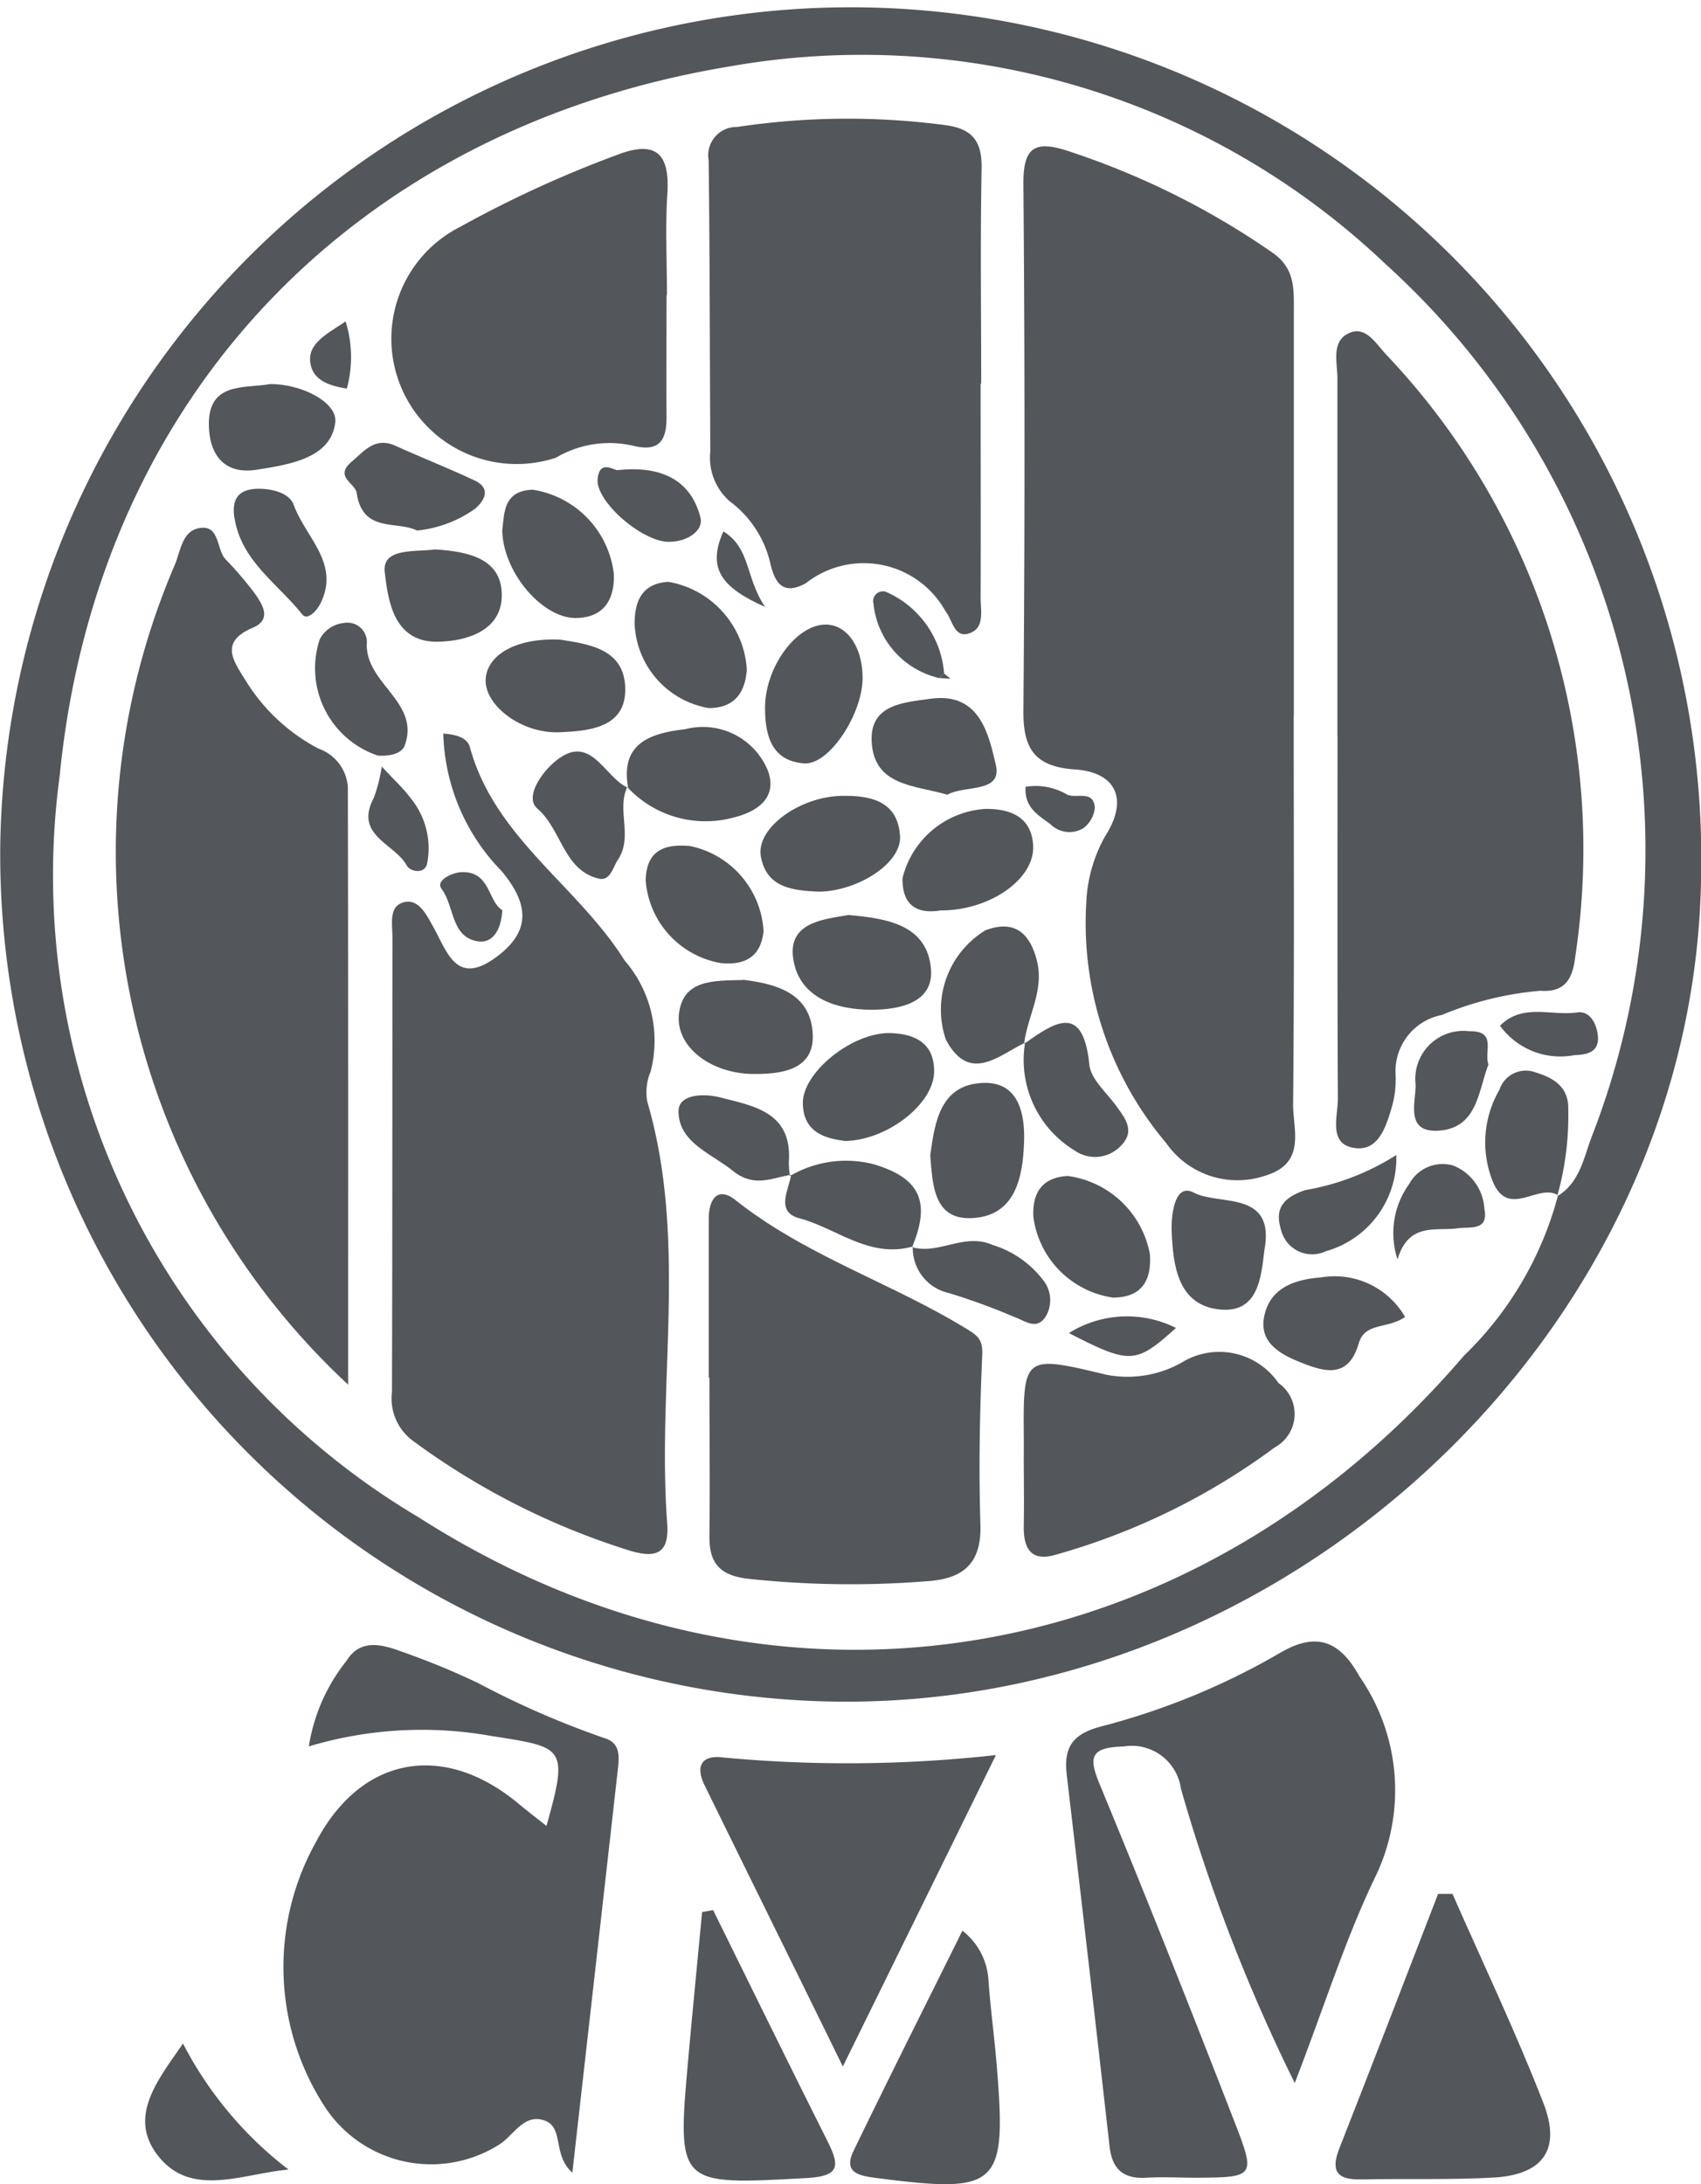 <svg xmlns="http://www.w3.org/2000/svg" width="37.203" height="47.772" viewBox="0 0 37.203 47.772">
  <g id="Grupo_6819" data-name="Grupo 6819" transform="translate(-2883.734 -424.534)">
    <path id="Trazado_10703" data-name="Trazado 10703" d="M2883.74,443a18.6,18.6,0,1,1,37.2.592c-.065,10.022-9.067,18.444-19.2,18.154A18.535,18.535,0,0,1,2883.74,443m34.051,7.7c.5-.3.579-.846.76-1.315a17.294,17.294,0,0,0-4.509-19.071,16.619,16.619,0,0,0-14.373-4.323c-8.2,1.366-13.815,7.247-14.63,15.514a16.323,16.323,0,0,0,7.853,16.217c7.736,4.944,16.9,3.424,22.86-3.536a7.562,7.562,0,0,0,2.056-3.5Z" fill="#53565a"/>
    <path id="Trazado_10704" data-name="Trazado 10704" d="M2895.686,464.471c.49-1.746.388-1.717-1.226-1.971a8.617,8.617,0,0,0-3.971.231,3.973,3.973,0,0,1,.822-1.869c.282-.459.716-.387,1.184-.212a16.8,16.8,0,0,1,1.692.694,19.392,19.392,0,0,0,2.792,1.215c.363.119.289.478.257.771-.322,2.868-.647,5.736-.984,8.725-.435-.386-.183-.978-.593-1.135-.471-.181-.693.337-1.026.532a2.779,2.779,0,0,1-3.824-.884,5.611,5.611,0,0,1-.163-5.748c1-1.9,2.818-2.192,4.448-.82.164.137.335.267.592.471" fill="#53565a"/>
    <path id="Trazado_10705" data-name="Trazado 10705" d="M2912.049,470.088a38.174,38.174,0,0,1-2.487-6.433,1.086,1.086,0,0,0-1.258-.921c-.759.018-.757.261-.5.871,1.01,2.443,1.984,4.9,2.939,7.361.457,1.176.425,1.19-.826,1.2-.371,0-.746-.023-1.117,0-.511.029-.747-.2-.8-.7q-.457-4.049-.933-8.094c-.074-.623.116-.915.774-1.083a15.507,15.507,0,0,0,3.909-1.614c.785-.454,1.293-.246,1.722.534a4.357,4.357,0,0,1,.369,4.319c-.664,1.364-1.12,2.829-1.786,4.559" fill="#53565a"/>
    <path id="Trazado_10706" data-name="Trazado 10706" d="M2902.168,469.733c-1.1-2.245-2.068-4.2-3.025-6.154-.205-.418-.062-.667.407-.605a29.349,29.349,0,0,0,5.966-.053c-1.129,2.3-2.168,4.412-3.348,6.812" fill="#53565a"/>
    <path id="Trazado_10707" data-name="Trazado 10707" d="M2915.5,465.954c.669,1.522,1.387,3.026,1.988,4.573.4,1.025-.008,1.577-1.1,1.636-.963.051-1.931.02-2.9.039-.52.009-.652-.191-.461-.678.729-1.852,1.442-3.711,2.16-5.567.1,0,.206,0,.308,0" fill="#53565a"/>
    <path id="Trazado_10708" data-name="Trazado 10708" d="M2899.331,466.312c.835,1.692,1.664,3.386,2.51,5.072.268.533.245.749-.457.788-2.847.156-2.847.18-2.594-2.642.095-1.058.2-2.116.3-3.175l.241-.043" fill="#53565a"/>
    <path id="Trazado_10709" data-name="Trazado 10709" d="M2904.783,466.763a1.472,1.472,0,0,1,.568,1.054c.043.629.13,1.255.182,1.883.22,2.669.052,2.819-2.648,2.469-.388-.051-.709-.124-.481-.594.769-1.59,1.564-3.169,2.379-4.812" fill="#53565a"/>
    <path id="Trazado_10710" data-name="Trazado 10710" d="M2887.736,469.23a8.236,8.236,0,0,0,2.308,2.757c-1.028.093-2.154.638-2.881-.338-.631-.849.049-1.651.573-2.419" fill="#53565a"/>
    <path id="Trazado_10711" data-name="Trazado 10711" d="M2912.029,440.178c0,2.834.015,5.668-.013,8.5-.006.568.3,1.3-.617,1.573a1.9,1.9,0,0,1-2.163-.721,7.442,7.442,0,0,1-1.744-5.242,3.229,3.229,0,0,1,.413-1.464c.518-.807.242-1.4-.664-1.461-.867-.06-1.131-.443-1.124-1.28q.048-5.76,0-11.521c-.005-.771.217-.973.961-.73a17.22,17.22,0,0,1,4.485,2.227c.5.347.469.8.469,1.279q0,4.419,0,8.838Z" fill="#53565a"/>
    <path id="Trazado_10712" data-name="Trazado 10712" d="M2893.43,440.579c.343.023.533.119.582.3.54,1.979,2.36,3.029,3.384,4.664a2.678,2.678,0,0,1,.568,2.427,1.179,1.179,0,0,0-.075.652c.893,3.043.21,6.156.437,9.227.046.629-.2.782-.8.606a15.985,15.985,0,0,1-4.762-2.408,1.15,1.15,0,0,1-.457-1.07c.01-3.315.007-6.631.01-9.946,0-.291-.09-.689.267-.767.318-.068.484.292.63.55.3.538.5,1.292,1.361.663.781-.569.729-1.165.135-1.885a4.47,4.47,0,0,1-1.281-3.014" fill="#53565a"/>
    <path id="Trazado_10713" data-name="Trazado 10713" d="M2912.985,440.633c0-2.607,0-5.214,0-7.82,0-.354-.147-.825.27-1,.36-.15.579.248.8.48a15.711,15.711,0,0,1,4.131,13.17c-.051.442-.2.786-.761.741a7.129,7.129,0,0,0-2.154.529,1.254,1.254,0,0,0-1.014,1.306,2.2,2.2,0,0,1-.069.664c-.126.428-.28.994-.793.944-.624-.062-.4-.682-.4-1.083-.014-2.644-.008-5.287-.008-7.932Z" fill="#53565a"/>
    <path id="Trazado_10714" data-name="Trazado 10714" d="M2891.353,454.824a15.908,15.908,0,0,1-3.8-17.926c.129-.3.16-.738.524-.81.47-.094.382.451.587.675a7.729,7.729,0,0,1,.651.763c.164.239.369.559-.054.739-.723.308-.433.71-.161,1.143a4.107,4.107,0,0,0,1.6,1.5.96.96,0,0,1,.642.841c.009,4.264.006,8.528.006,13.074" fill="#53565a"/>
    <path id="Trazado_10715" data-name="Trazado 10715" d="M2905.182,432.926c0,1.563.005,3.126,0,4.69,0,.281.095.668-.261.774-.319.1-.356-.3-.505-.483a2.046,2.046,0,0,0-3.051-.621c-.543.306-.691-.065-.779-.411a2.341,2.341,0,0,0-.885-1.371,1.263,1.263,0,0,1-.431-1.1c-.013-2.121-.01-4.243-.037-6.365a.619.619,0,0,1,.624-.728,16.238,16.238,0,0,1,4.56-.039c.607.081.8.375.786.966-.03,1.562-.009,3.126-.009,4.69Z" fill="#53565a"/>
    <path id="Trazado_10716" data-name="Trazado 10716" d="M2899.235,454.665q0-1.734,0-3.467c0-.422.185-.734.591-.411,1.512,1.2,3.361,1.79,4.99,2.777.3.182.419.251.4.619-.053,1.229-.078,2.461-.039,3.689.028.877-.391,1.2-1.19,1.248a20.96,20.96,0,0,1-3.9-.056c-.614-.074-.844-.345-.837-.933.014-1.155,0-2.31,0-3.466Z" fill="#53565a"/>
    <path id="Trazado_10717" data-name="Trazado 10717" d="M2898.312,430.994c0,.891-.005,1.783,0,2.674,0,.521-.178.757-.745.612a2.3,2.3,0,0,0-1.673.265,2.741,2.741,0,0,1-2.1-5.047,24.841,24.841,0,0,1,3.436-1.576c.844-.326,1.156-.035,1.1.844-.047.74-.009,1.485-.009,2.228Z" fill="#53565a"/>
    <path id="Trazado_10718" data-name="Trazado 10718" d="M2906.126,456.346c0-.111,0-.222,0-.334-.016-1.832-.014-1.848,1.8-1.411a2.408,2.408,0,0,0,1.712-.3,1.569,1.569,0,0,1,2.057.482.828.828,0,0,1-.077,1.406,14.718,14.718,0,0,1-4.766,2.342c-.555.175-.737-.11-.727-.623s0-1.038,0-1.558Z" fill="#53565a"/>
    <path id="Trazado_10719" data-name="Trazado 10719" d="M2902.219,449.49c-.417-.055-.9-.169-.926-.8-.032-.689,1.088-1.592,1.929-1.56.535.02.954.227.942.855-.012.687-1.011,1.486-1.945,1.505" fill="#53565a"/>
    <path id="Trazado_10720" data-name="Trazado 10720" d="M2897.614,438.175c0-.5.164-.881.74-.915a2.075,2.075,0,0,1,1.714,1.92c-.035.489-.26.843-.835.841a1.952,1.952,0,0,1-1.619-1.846" fill="#53565a"/>
    <path id="Trazado_10721" data-name="Trazado 10721" d="M2894.719,436.129c.05-.373.018-.859.664-.884a2.111,2.111,0,0,1,1.777,1.847c.017.552-.215.947-.821.959-.741.014-1.606-1-1.62-1.922" fill="#53565a"/>
    <path id="Trazado_10722" data-name="Trazado 10722" d="M2895.98,438.523c.614.1,1.44.191,1.429,1.11-.009.824-.807.889-1.428.917-.866.039-1.692-.623-1.622-1.2.063-.52.7-.868,1.621-.826" fill="#53565a"/>
    <path id="Trazado_10723" data-name="Trazado 10723" d="M2906.335,451.149c-.025-.527.19-.861.749-.894a2.11,2.11,0,0,1,1.8,1.714c.039.581-.186.944-.808.946a2.053,2.053,0,0,1-1.741-1.766" fill="#53565a"/>
    <path id="Trazado_10724" data-name="Trazado 10724" d="M2902.279,444.546c.854.074,1.728.213,1.816,1.173.068.758-.705.9-1.3.9-.776,0-1.583-.26-1.712-1.113-.118-.789.637-.862,1.192-.956" fill="#53565a"/>
    <path id="Trazado_10725" data-name="Trazado 10725" d="M2906.156,447.339c-.591.284-1.216.9-1.734-.064a2.033,2.033,0,0,1,.862-2.392c.628-.239.973.049,1.128.662.167.651-.206,1.211-.28,1.821Z" fill="#53565a"/>
    <path id="Trazado_10726" data-name="Trazado 10726" d="M2904.327,444.443c-.564.1-.862-.133-.854-.7a1.992,1.992,0,0,1,1.828-1.517c.52,0,.982.166,1.028.778.059.743-.928,1.437-2,1.443" fill="#53565a"/>
    <path id="Trazado_10727" data-name="Trazado 10727" d="M2901.649,444.037c-.57-.026-1.156-.078-1.276-.78-.1-.616.85-1.3,1.774-1.316.638-.011,1.226.118,1.272.883.036.589-.92,1.2-1.77,1.213" fill="#53565a"/>
    <path id="Trazado_10728" data-name="Trazado 10728" d="M2897.474,441.769c-.192-1.011.547-1.205,1.243-1.285a1.536,1.536,0,0,1,1.819.925c.2.583-.25.882-.758,1.006a2.334,2.334,0,0,1-2.326-.667Z" fill="#53565a"/>
    <path id="Trazado_10729" data-name="Trazado 10729" d="M2902.6,439.362c0,.785-.725,1.9-1.271,1.869-.724-.048-.861-.616-.863-1.21,0-.91.7-1.844,1.344-1.826.461.014.79.5.79,1.167" fill="#53565a"/>
    <path id="Trazado_10730" data-name="Trazado 10730" d="M2904.08,449.8c.1-.733.222-1.557,1.175-1.581.77-.019.9.7.876,1.3-.026.756-.185,1.6-1.115,1.656-.856.058-.886-.709-.936-1.375" fill="#53565a"/>
    <path id="Trazado_10731" data-name="Trazado 10731" d="M2899.507,445.6a1.985,1.985,0,0,1-1.651-1.811c.014-.661.417-.8.967-.751a2.019,2.019,0,0,1,1.611,1.861c-.058.558-.4.751-.927.7" fill="#53565a"/>
    <path id="Trazado_10732" data-name="Trazado 10732" d="M2899.99,445.964c.678.085,1.483.271,1.52,1.2.03.775-.686.866-1.308.86-.943-.012-1.712-.612-1.616-1.335s.739-.707,1.4-.72" fill="#53565a"/>
    <path id="Trazado_10733" data-name="Trazado 10733" d="M2904.453,441.916c-.7-.209-1.614-.18-1.655-1.176-.032-.8.7-.842,1.291-.923,1.087-.152,1.273.809,1.424,1.441s-.677.441-1.06.658" fill="#53565a"/>
    <path id="Trazado_10734" data-name="Trazado 10734" d="M2914.465,453.339c-.389.27-.877.11-1.013.576-.234.8-.771.62-1.314.4-.434-.176-.851-.433-.76-.958.114-.653.665-.838,1.252-.884a1.779,1.779,0,0,1,1.835.866" fill="#53565a"/>
    <path id="Trazado_10735" data-name="Trazado 10735" d="M2893.247,436.551c.733.045,1.487.2,1.461,1.041-.024.739-.775.973-1.417.978-.962.006-1.07-.929-1.142-1.519-.067-.547.68-.439,1.1-.5" fill="#53565a"/>
    <path id="Trazado_10736" data-name="Trazado 10736" d="M2906.132,447.366c.671-.476,1.289-.9,1.427.452.032.319.375.611.589.906.2.277.419.549.1.872a.776.776,0,0,1-1.013.1,2.316,2.316,0,0,1-1.081-2.357Z" fill="#53565a"/>
    <path id="Trazado_10737" data-name="Trazado 10737" d="M2901.014,450.254a2.419,2.419,0,0,1,1.827-.256c1.009.3,1.258.817.841,1.814l.015-.015c-.943.271-1.663-.4-2.484-.618-.517-.141-.235-.606-.175-.949Z" fill="#53565a"/>
    <path id="Trazado_10738" data-name="Trazado 10738" d="M2911.388,451.876c-.073.6-.132,1.379-.971,1.3-.927-.091-1.025-.967-1.057-1.7-.015-.316.049-1.089.486-.856.548.292,1.787-.069,1.542,1.258" fill="#53565a"/>
    <path id="Trazado_10739" data-name="Trazado 10739" d="M2917.809,450.676c-.438-.272-1.087.527-1.429-.307a2.293,2.293,0,0,1,.149-2,.607.607,0,0,1,.8-.376c.4.121.719.327.705.811a6.475,6.475,0,0,1-.241,1.889l.018-.018" fill="#53565a"/>
    <path id="Trazado_10740" data-name="Trazado 10740" d="M2889.643,432.935c.687-.007,1.475.4,1.424.838-.092.783-1,.921-1.717,1.035-.737.117-1.041-.361-1.048-.981-.012-.944.781-.794,1.341-.892" fill="#53565a"/>
    <path id="Trazado_10741" data-name="Trazado 10741" d="M2891.256,438.16a.425.425,0,0,1,.5.461c-.024.87,1.173,1.271.83,2.218-.068.187-.355.241-.592.22a2.013,2.013,0,0,1-1.265-2.546.67.67,0,0,1,.528-.353" fill="#53565a"/>
    <path id="Trazado_10742" data-name="Trazado 10742" d="M2892.856,436.138c-.452-.222-1.19.059-1.32-.819-.032-.221-.5-.355-.114-.683.284-.242.517-.553.963-.351.572.259,1.158.489,1.727.757.365.172.225.43.019.615a2.642,2.642,0,0,1-1.275.481" fill="#53565a"/>
    <path id="Trazado_10743" data-name="Trazado 10743" d="M2897.452,441.748c-.235.505.13,1.086-.2,1.584-.119.176-.169.485-.431.418-.769-.193-.8-1.072-1.333-1.529-.266-.229.037-.708.313-.967.84-.786,1.132.291,1.677.514l-.021-.02" fill="#53565a"/>
    <path id="Trazado_10744" data-name="Trazado 10744" d="M2903.682,451.812c.588.17,1.138-.322,1.764-.048a2.2,2.2,0,0,1,1.138.817.7.7,0,0,1,.024.743c-.2.317-.45.1-.679.019a14.055,14.055,0,0,0-1.445-.528,1.007,1.007,0,0,1-.786-1.018l-.016.015" fill="#53565a"/>
    <path id="Trazado_10745" data-name="Trazado 10745" d="M2888.86,435.862c-.081-.522.2-.665.645-.634.271.02.574.122.654.351.248.7,1.02,1.27.586,2.15-.08.164-.29.386-.4.244-.534-.673-1.336-1.168-1.482-2.111" fill="#53565a"/>
    <path id="Trazado_10746" data-name="Trazado 10746" d="M2914.273,449.8a2.115,2.115,0,0,1-1.538,2.1.7.7,0,0,1-.98-.455c-.141-.455.011-.7.517-.879a5.4,5.4,0,0,0,2-.769" fill="#53565a"/>
    <path id="Trazado_10747" data-name="Trazado 10747" d="M2901.038,450.23c-.43.064-.805.292-1.282-.092s-1.18-.616-1.182-1.3c0-.376.559-.393.913-.3.749.189,1.575.328,1.5,1.41a2.044,2.044,0,0,0,.024.312Z" fill="#53565a"/>
    <path id="Trazado_10748" data-name="Trazado 10748" d="M2916.288,447.818c-.227.587-.241,1.4-1.106,1.447-.71.033-.488-.6-.486-1a1.052,1.052,0,0,1,1.171-1.176c.612-.012.321.441.421.727" fill="#53565a"/>
    <path id="Trazado_10749" data-name="Trazado 10749" d="M2897.259,434.815c.97-.1,1.591.241,1.794,1.036.076.295-.3.54-.7.534-.585-.008-1.6-.889-1.548-1.378.045-.454.4-.153.449-.192" fill="#53565a"/>
    <path id="Trazado_10750" data-name="Trazado 10750" d="M2914.3,452.079a1.834,1.834,0,0,1,.257-1.652.83.83,0,0,1,.961-.4,1.083,1.083,0,0,1,.681.944c.1.494-.318.391-.581.428-.481.067-1.07-.139-1.318.677" fill="#53565a"/>
    <path id="Trazado_10751" data-name="Trazado 10751" d="M2892.084,441.3c.294.318.483.488.63.69a1.724,1.724,0,0,1,.36,1.439c-.057.232-.371.171-.444.035-.261-.48-1.161-.657-.719-1.481a3.564,3.564,0,0,0,.173-.683" fill="#53565a"/>
    <path id="Trazado_10752" data-name="Trazado 10752" d="M2916.541,446.968c.5-.5,1.128-.206,1.684-.29.284-.043.432.25.457.518.032.361-.256.409-.513.416a1.628,1.628,0,0,1-1.628-.644" fill="#53565a"/>
    <path id="Trazado_10753" data-name="Trazado 10753" d="M2904.275,439.364a1.862,1.862,0,0,1-1.438-1.636.212.212,0,0,1,.274-.249,2.127,2.127,0,0,1,1.272,1.786l-.108.1" fill="#53565a"/>
    <path id="Trazado_10754" data-name="Trazado 10754" d="M2907.112,453.691a2.393,2.393,0,0,1,2.342-.112c-.882.794-1,.8-2.342.112" fill="#53565a"/>
    <path id="Trazado_10755" data-name="Trazado 10755" d="M2894.72,444.441c-.026.464-.23.735-.543.681-.587-.1-.5-.773-.788-1.15-.133-.177.225-.349.424-.361.651-.037.586.642.907.83" fill="#53565a"/>
    <path id="Trazado_10756" data-name="Trazado 10756" d="M2906.167,441.743a1.349,1.349,0,0,1,.912.174c.212.084.579-.106.6.289a.638.638,0,0,1-.256.446.591.591,0,0,1-.716-.092c-.251-.188-.576-.359-.542-.817" fill="#53565a"/>
    <path id="Trazado_10757" data-name="Trazado 10757" d="M2891.294,431.567a2.636,2.636,0,0,1,.026,1.467c-.368-.062-.747-.168-.8-.576s.348-.61.77-.891" fill="#53565a"/>
    <path id="Trazado_10758" data-name="Trazado 10758" d="M2900.466,437.808c-.93-.416-1.281-.827-.91-1.651.6.373.474,1,.91,1.651" fill="#53565a"/>
    <path id="Trazado_10759" data-name="Trazado 10759" d="M2904.383,439.265l.141.115-.248-.016c.034-.033.071-.066.107-.1" fill="#53565a"/>
  </g>
</svg>
